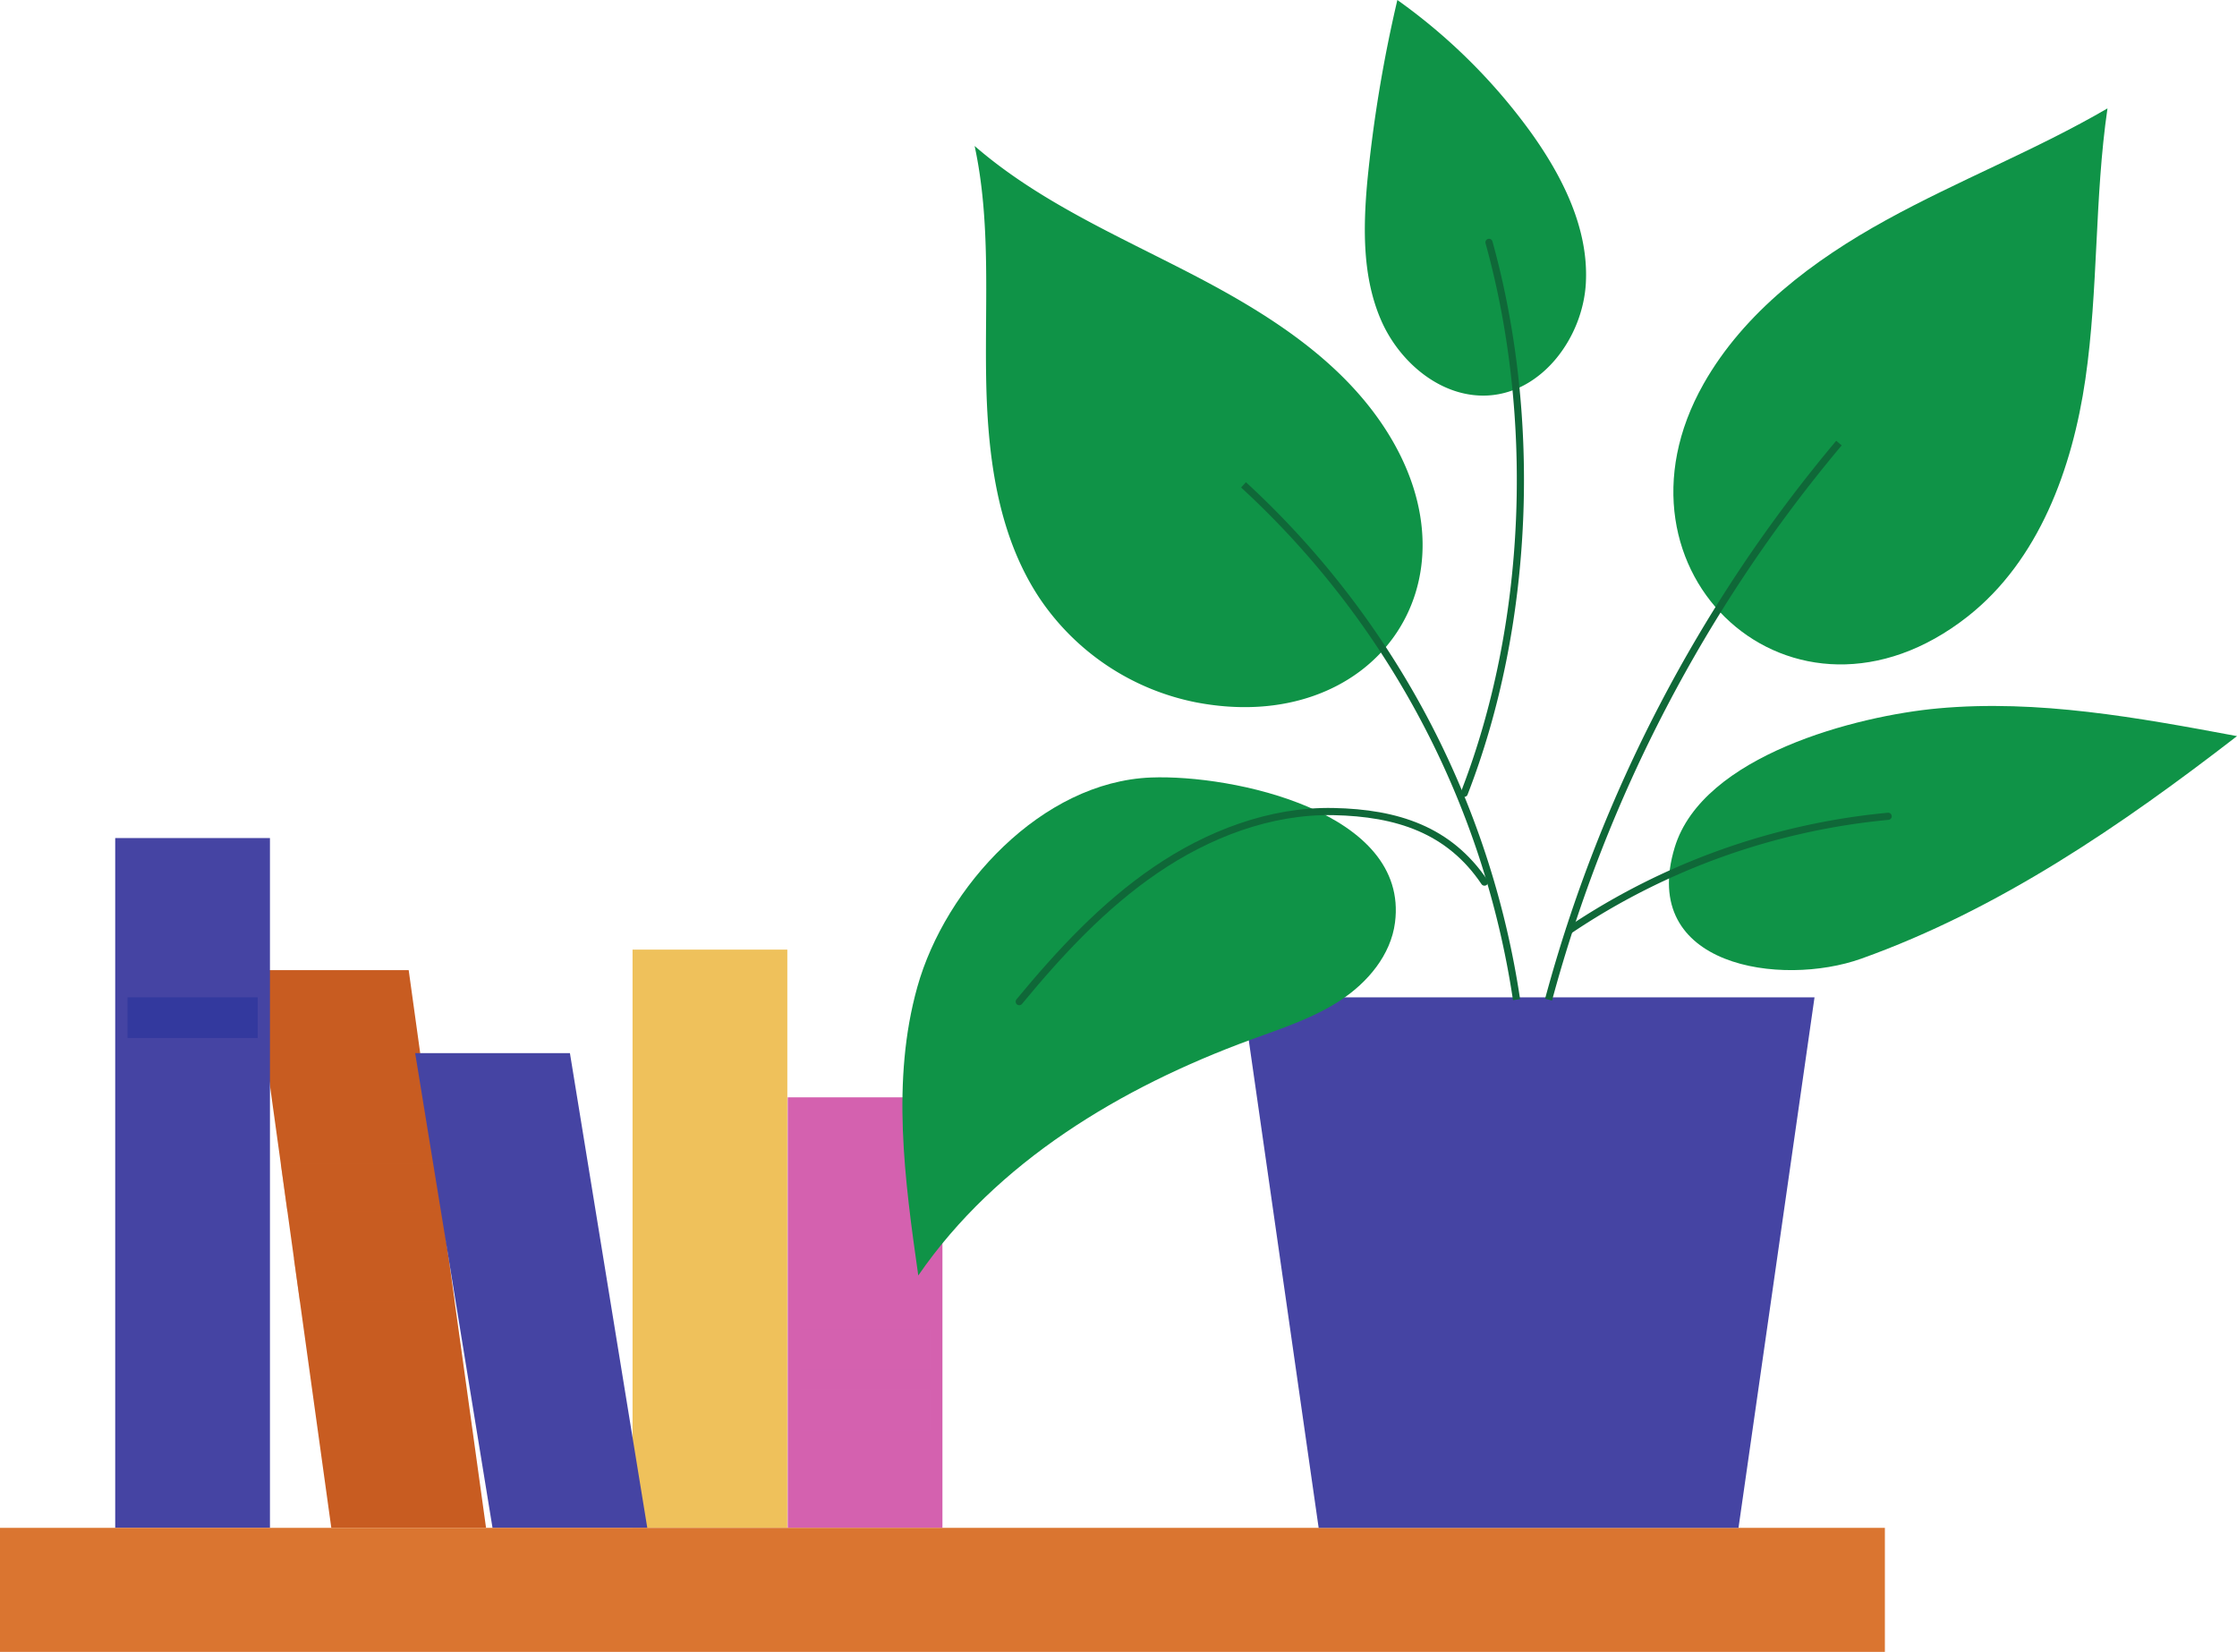 <?xml version="1.0" encoding="UTF-8"?> <svg xmlns="http://www.w3.org/2000/svg" xmlns:xlink="http://www.w3.org/1999/xlink" width="235.509" height="173.893" viewBox="0 0 235.509 173.893"><defs><clipPath id="clip-path"><path id="Path_5017" data-name="Path 5017" d="M0,112H235.509V-61.89H0Z" transform="translate(0 61.89)" fill="none"></path></clipPath><clipPath id="clip-path-2"><rect id="Rectangle_1774" data-name="Rectangle 1774" width="67.492" height="26.98" fill="none"></rect></clipPath><clipPath id="clip-path-3"><rect id="Rectangle_1775" data-name="Rectangle 1775" width="67.556" height="27.454" fill="none"></rect></clipPath><clipPath id="clip-path-5"><rect id="Rectangle_1776" data-name="Rectangle 1776" width="64.279" height="26.757" fill="none"></rect></clipPath></defs><g id="Group_3954" data-name="Group 3954" transform="translate(0 61.89)"><path id="Path_5012" data-name="Path 5012" d="M23.7-26.312H39.994V34.557H23.7Z" transform="translate(42.895 64.385)" fill="#efc15b"></path><path id="Path_5013" data-name="Path 5013" d="M29.515-20.778H45.806v45.32H29.515Z" transform="translate(53.413 74.4)" fill="#d461af"></path><g id="Group_3926" data-name="Group 3926" transform="translate(26.735 40.233)"><path id="Path_5014" data-name="Path 5014" d="M0,0H16.291l8.145,58.711H8.145Z" fill="#c85c21"></path></g><g id="Group_3935" data-name="Group 3935" transform="translate(0 -61.89)" clip-path="url(#clip-path)"><g id="Group_3930" data-name="Group 3930" transform="translate(5.659 112.818)" opacity="0.5" style="mix-blend-mode: multiply;isolation: isolate"><g id="Group_3929" data-name="Group 3929" transform="translate(0 0)"><g id="Group_3928" data-name="Group 3928" clip-path="url(#clip-path-2)"><g id="Group_3927" data-name="Group 3927" transform="translate(25.287 19.668)"><path id="Path_5015" data-name="Path 5015" d="M0,0H16.291l.627,4.5H.624Z" fill="#c85c21"></path></g></g></g></g><g id="Group_3934" data-name="Group 3934" transform="translate(4.279 102.866)" opacity="0.5" style="mix-blend-mode: multiply;isolation: isolate"><g id="Group_3933" data-name="Group 3933"><g id="Group_3932" data-name="Group 3932" clip-path="url(#clip-path-3)"><g id="Group_3931" data-name="Group 3931" transform="translate(25.287 19.668)"><path id="Path_5016" data-name="Path 5016" d="M0,0H16.291l.691,4.976H.691Z" fill="#c85c21"></path></g></g></g></g></g><g id="Group_3936" data-name="Group 3936" transform="translate(43.708 48.968)"><path id="Path_5018" data-name="Path 5018" d="M0,0H16.293l8.145,49.976H8.145Z" fill="#4544a3"></path></g><path id="Path_5019" data-name="Path 5019" d="M4.317-30.492H20.608V42.122H4.317Z" transform="translate(7.812 56.821)" fill="#4544a3"></path><path id="Path_5020" data-name="Path 5020" d="M4.778-20.246H18.484v-4.279H4.778Z" transform="translate(8.647 67.619)" fill="#33399e"></path><g id="Group_3943" data-name="Group 3943" transform="translate(0 -61.89)" clip-path="url(#clip-path)"><g id="Group_3939" data-name="Group 3939" transform="translate(58.934 126.609)" opacity="0.5" style="mix-blend-mode: multiply;isolation: isolate"><g id="Group_3938" data-name="Group 3938"><g id="Group_3937" data-name="Group 3937" clip-path="url(#clip-path-5)"><path id="Path_5021" data-name="Path 5021" d="M29.975-5.55h13.7V-9.829h-13.7Z" transform="translate(-4.688 29.496)" fill="#d461af"></path></g></g></g><g id="Group_3942" data-name="Group 3942" transform="translate(58.934 120.244)" opacity="0.5" style="mix-blend-mode: multiply;isolation: isolate"><g id="Group_3941" data-name="Group 3941"><g id="Group_3940" data-name="Group 3940" clip-path="url(#clip-path-5)"><path id="Path_5022" data-name="Path 5022" d="M29.975-7.815h13.7v-4.279h-13.7Z" transform="translate(-4.688 31.761)" fill="#d461af"></path></g></g></g></g><path id="Path_5024" data-name="Path 5024" d="M0,8.409H198.438V-4.648H0Z" transform="translate(0 103.591)" fill="#da7530"></path><g id="Group_3944" data-name="Group 3944" transform="translate(130.822 43.095)"><path id="Path_5025" data-name="Path 5025" d="M5.156,35.971h44.2L57.36-19.877H-2.849Z" transform="translate(2.849 19.877)" fill="#4544a3"></path></g><g id="Group_3953" data-name="Group 3953" transform="translate(0 -61.89)" clip-path="url(#clip-path)"><g id="Group_3945" data-name="Group 3945" transform="translate(176.171 11.411)"><path id="Path_5026" data-name="Path 5026" d="M2.048,18.676C6.336,11.1,13.616,5.65,21.247,1.447S37.043-5.937,44.57-10.32c-1.377,9.432-.952,19.058-2.324,28.49s-4.906,19.106-12.4,25c-18.322,14.4-39.024-4.65-27.8-24.489" transform="translate(1.132 10.32)" fill="#0f9347"></path></g><g id="Group_3946" data-name="Group 3946" transform="translate(102.612 15.366)"><path id="Path_5027" data-name="Path 5027" d="M27.862,19.215C23.072,11.781,15.241,6.9,7.385,2.832S-8.72-4.819-15.4-10.618C-13.693-2.7-14.314,5.5-14.191,13.6s1.118,16.544,5.574,23.306A25.905,25.905,0,0,0,7.812,47.93c18.642,3.658,30.5-12.489,20.05-28.715" transform="translate(15.396 10.618)" fill="#0f9347"></path></g><g id="Group_3947" data-name="Group 3947" transform="translate(130.916 46.641)"><path id="Path_5028" data-name="Path 5028" d="M20.685,37.734A153.108,153.108,0,0,1,51.257-20.851M17.313,37.734A92.116,92.116,0,0,0-11.43-16.454" transform="translate(11.43 20.851)" fill="none" stroke="#0f6838" stroke-linejoin="round" stroke-width="0.754"></path></g><g id="Group_3948" data-name="Group 3948" transform="translate(143.688 -0.001)"><path id="Path_5029" data-name="Path 5029" d="M.161,12.377A145.53,145.53,0,0,1,3.336-6.839,60.928,60.928,0,0,1,17.418,7.134c3.327,4.653,6.066,10.1,5.763,15.807s-4.552,11.5-10.258,11.848c-4.9.3-9.353-3.431-11.306-7.932S-.272,17.263.161,12.377" transform="translate(0.089 6.839)" fill="#0f9347"></path></g><g id="Group_3949" data-name="Group 3949" transform="translate(175.703 74.314)"><path id="Path_5030" data-name="Path 5030" d="M18.25.164C28.778-.8,39.331,1.145,49.724,3.083c-12.177,9.41-25.065,18.243-39.555,23.427-8.4,3-23.461.871-19.645-11.711C-6.532,5.1,9.708.945,18.25.164" transform="translate(10.084 0.091)" fill="#0f9347"></path></g><g id="Group_3950" data-name="Group 3950" transform="translate(154.153 25.509)"><path id="Path_5031" data-name="Path 5031" d="M28.745,38.916A72.19,72.19,0,0,0-4.8,50.9M-13.277-21.5c5.119,18.429,4.327,40.17-2.607,57.995" transform="translate(15.884 21.504)" fill="none" stroke="#0f6838" stroke-linecap="round" stroke-linejoin="round" stroke-width="0.754"></path></g><g id="Group_3951" data-name="Group 3951" transform="translate(95.007 81.826)"><path id="Path_5032" data-name="Path 5032" d="M33.4,9.844c-.438,3.419-2.877,6.311-5.76,8.2s-6.212,2.959-9.449,4.144c-13.641,5-26.743,12.846-34.981,24.812-1.439-10.1-2.852-20.542-.1-30.367C-13.946,6.1-3.792-4.977,7.719-5.421,16.3-5.75,34.9-1.833,33.4,9.844" transform="translate(18.458 5.44)" fill="#0f9347"></path></g><g id="Group_3952" data-name="Group 3952" transform="translate(107.304 85.426)"><path id="Path_5033" data-name="Path 5033" d="M31.547,4.786C27.821-.74,22.348-2.5,15.663-2.64S2.435-.246-3.08,3.516s-10.1,8.71-14.352,13.852" transform="translate(17.432 2.645)" fill="none" stroke="#0f6838" stroke-linecap="round" stroke-linejoin="round" stroke-width="0.754"></path></g></g></g></svg> 
